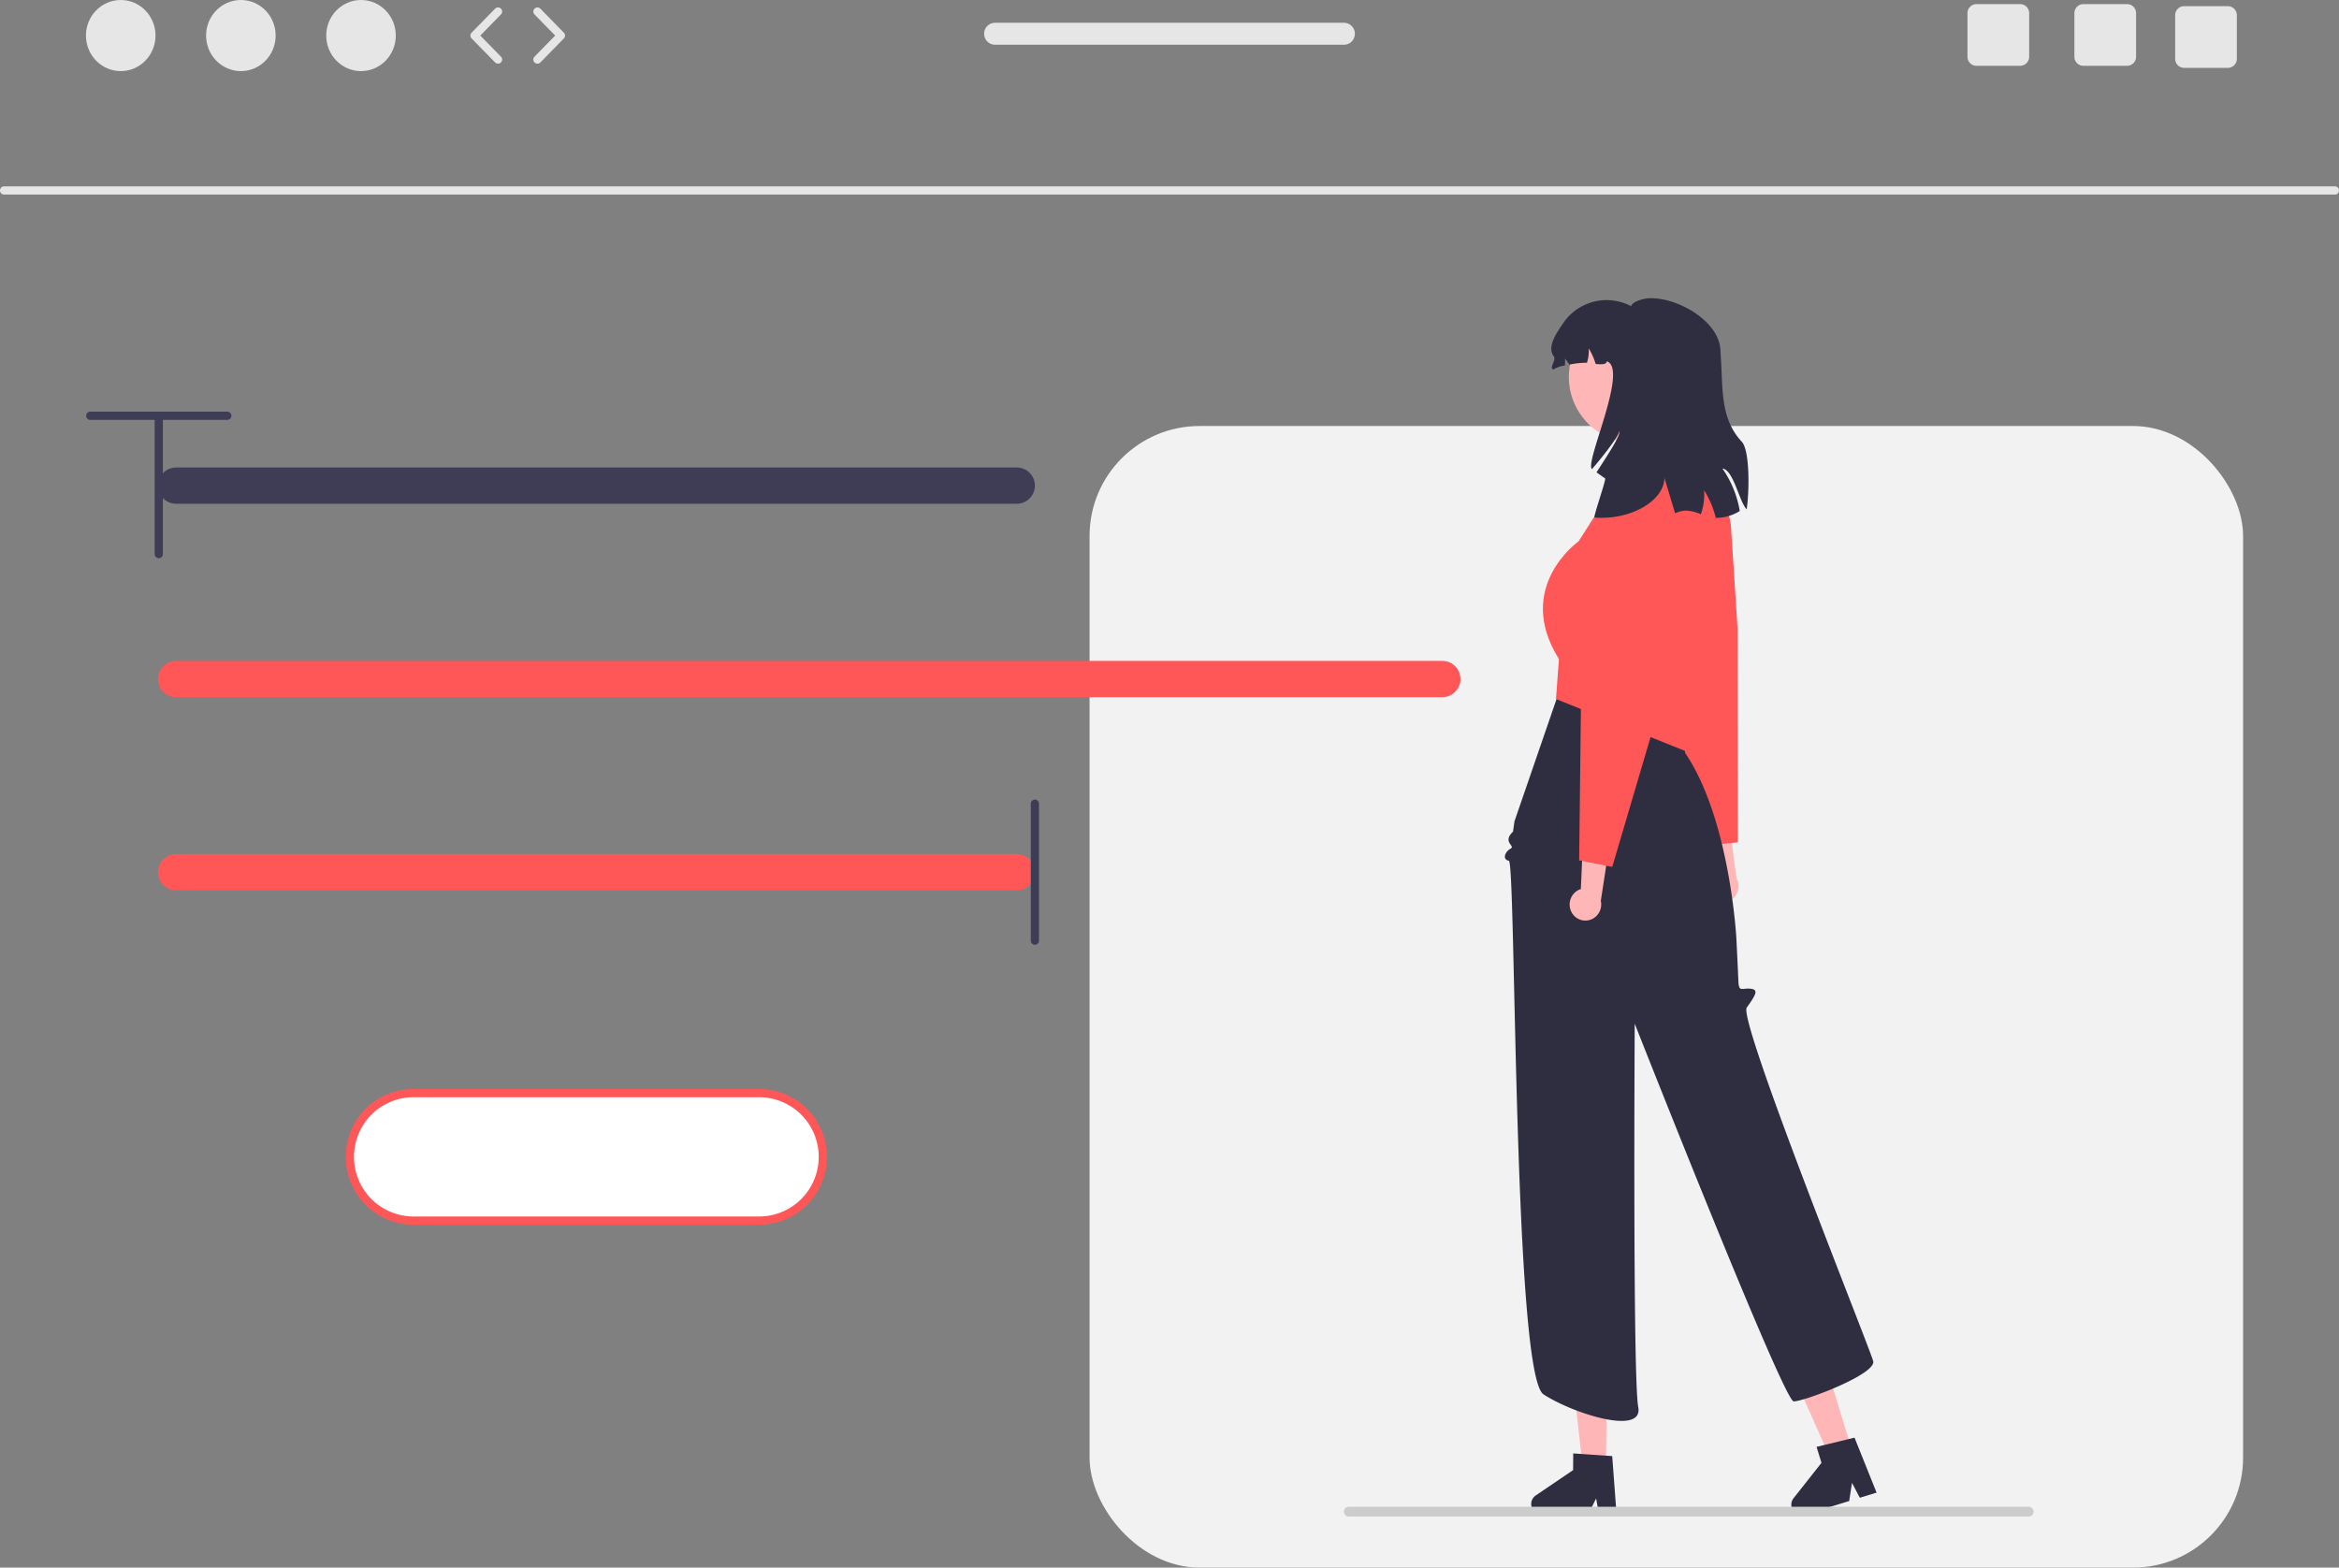<svg xmlns="http://www.w3.org/2000/svg" width="568.73" height="381.18" artist="Katerina Limpitsouni" data-src="https://cdn.undraw.co/illustrations/portfolio-website_838t.svg" role="img" source="https://undraw.co/" viewBox="0 0 568.73 381.18"><rect x="0" y="0" width="568.73" height="381.18" fill="#808080" stroke="none"/><path fill="#e6e6e6" d="M567.73 47.31H1a1 1 0 0 1 0-2h566.73a1 1 0 0 1 0 2Z"/><ellipse cx="29.355" cy="8.645" fill="#e6e6e6" rx="8.457" ry="8.645"/><ellipse cx="58.569" cy="8.645" fill="#e6e6e6" rx="8.457" ry="8.645"/><ellipse cx="87.782" cy="8.645" fill="#e6e6e6" rx="8.457" ry="8.645"/><path fill="#e6e6e6" d="M121.094 15.478a.997.997 0 0 1-.715-.3l-5.706-5.834a1 1 0 0 1 0-1.398l5.706-5.833a1 1 0 0 1 1.43 1.399l-5.022 5.133 5.022 5.134a1 1 0 0 1-.715 1.699ZM130.682 15.478a1 1 0 0 1-.715-1.7l5.022-5.133-5.022-5.133a1 1 0 0 1 1.43-1.399l5.706 5.833a1 1 0 0 1 0 1.398l-5.706 5.833a.997.997 0 0 1-.715.3ZM517.192 1h-10.61a2.19 2.19 0 0 0-2.19 2.19v10.62a2.19 2.19 0 0 0 2.19 2.19h10.61a2.198 2.198 0 0 0 2.2-2.19V3.19a2.198 2.198 0 0 0-2.2-2.19ZM491.192 1h-10.61a2.19 2.19 0 0 0-2.19 2.19v10.62a2.19 2.19 0 0 0 2.19 2.19h10.61a2.198 2.198 0 0 0 2.2-2.19V3.19a2.198 2.198 0 0 0-2.2-2.19ZM541.692 1.5h-10.61a2.19 2.19 0 0 0-2.19 2.19v10.62a2.19 2.19 0 0 0 2.19 2.19h10.61a2.198 2.198 0 0 0 2.2-2.19V3.69a2.198 2.198 0 0 0-2.2-2.19ZM326.77 5.54h-84.81a2.67 2.67 0 1 0 0 5.34h84.81a2.67 2.67 0 0 0 0-5.34Z"/><path fill="#fff" d="M184.57 265.8h-84a15.5 15.5 0 1 0 0 31h84a15.5 15.5 0 0 0 0-31Z"/><path fill="#ff5757" d="M184.57 297.8h-84a16.5 16.5 0 0 1 0-33h84a16.5 16.5 0 0 1 0 33Zm-84-31a14.5 14.5 0 0 0 0 29h84a14.5 14.5 0 0 0 0-29Z"/><rect width="280.481" height="277.59" x="264.928" y="103.589" fill="#f2f2f2" rx="26.744"/><path fill="#ffb6b6" d="M416.108 218.083a3.97 3.97 0 0 1 .171-5.536 3.808 3.808 0 0 1 .494-.39l-3.346-13.443 6.223-4.098 2.594 18.91a3.96 3.96 0 0 1-.708 4.782 3.79 3.79 0 0 1-5.357-.149q-.036-.037-.07-.076Z"/><path fill="#ff5757" d="m422.56 204.83-8.163.758-12.121-42.633c-.035-.118-3.625-12.09-7.25-13.964-1.35-.697-1.846-1.114-1.826-1.537.02-.438.569-.66 1.327-.966a8.532 8.532 0 0 0 2.14-1.128c1.654-1.307.926-2.567-.08-4.31-.195-.338-.398-.69-.593-1.058-.573-1.086.068-5.702 1.907-13.718a11.63 11.63 0 0 1 10.32-9.001 11.656 11.656 0 0 1 12.673 10.858l1.594 24.69Z"/><path fill="#ffb6b6" d="m390.503 356.676-5.678-.047-2.514-22.413 8.381.071-.189 22.389z"/><path fill="#2f2e41" d="M372.315 365.706a2.542 2.542 0 0 0 2.517 2.56l11.29.095 1.976-4.006.726 4.026 4.26.039-1.076-14.362-1.482-.098-6.045-.417-1.95-.13-.034 4.063-9.07 6.151a2.538 2.538 0 0 0-1.112 2.079Z"/><path fill="#ffb6b6" d="m450.286 352.528-5.427 1.668-9.162-20.608 8.011-2.462 6.578 21.402z"/><path fill="#2f2e41" d="M435.672 366.626a2.542 2.542 0 0 0 3.173 1.682l10.791-3.318.675-4.416 1.908 3.62 4.072-1.25-5.36-13.366-1.443.353-5.889 1.428-1.898.464 1.194 3.884-6.79 8.602a2.538 2.538 0 0 0-.433 2.317ZM379.082 168.221l-10.836 31.49-.358 2.52c-2.73 2.593.7 3.447-.586 4.13s-2.151 2.601-.418 2.943 1.054 124.987 8.424 129.756 24.385 10.064 23.031 3.081-.857-93.223-.857-93.223 36.179 91.819 38.652 91.847 20.15-6.61 19.332-9.794-32.923-82.895-30.744-85.961 3.009-4.399.86-4.6-2.784.979-2.9-1.995-.488-10.308-.488-10.308-1.556-29.004-12.458-45.028l-.93-9.521Z"/><path fill="#ff5757" d="m406.153 108.098-14.37 2.046-.867 10.405-7.091 11.093s-15.762 11.092-4.77 28.614l-.712 9.718 35.551 14.308 3.421-62.333Z"/><path fill="#ffb6b6" d="M382.06 221.676a3.97 3.97 0 0 1 1.74-5.258 3.81 3.81 0 0 1 .585-.234l.616-13.84 7.132-2.157-2.894 18.866a3.96 3.96 0 0 1-2.039 4.383 3.79 3.79 0 0 1-5.093-1.666l-.046-.094Z"/><path fill="#ff5757" d="m392.016 210.807-8.04-1.596.509-44.32c0-.123-.035-12.622-2.978-15.45-1.096-1.052-1.451-1.592-1.312-1.993.144-.413.732-.47 1.547-.548a8.533 8.533 0 0 0 2.372-.473c1.957-.782 1.619-2.197 1.15-4.154-.091-.38-.186-.775-.267-1.183-.241-1.204 1.687-5.447 5.73-12.61a11.63 11.63 0 0 1 12.454-5.692 11.656 11.656 0 0 1 9.06 14.016l-5.496 24.122Z"/><circle cx="397.526" cy="91.662" r="16.057" fill="#ffb6b6"/><path fill="#2f2e41" d="M418.805 113.928a25.353 25.353 0 0 1 4.22 10.32 10.66 10.66 0 0 1-5.82 1.68c-.07-.27-.14-.54-.22-.81a23.172 23.172 0 0 0-2.64-5.93 13.959 13.959 0 0 1-.79 5.86 10.284 10.284 0 0 0-3.45-.89 6.268 6.268 0 0 0-2.8.66c-1.01-3.35-1.94-6.43-2.6-8.64-.02 5.54-8.14 10.37-17 9.67-.32-.2 2.89-9.31 2.58-9.52-.71-.47-1.4-.98-2.09-1.48 2.9-4.48 6.05-9.28 5.51-10 .04.89-3.14 5.17-6.6 9.21-1.92-1.41 8.99-24.35 3.6-26.21-.09.81-1.28.81-2.73.64a14.796 14.796 0 0 0-1.69-3.79 8.902 8.902 0 0 1-.42 3.51 20.442 20.442 0 0 0-4.26.45 13.65 13.65 0 0 0-1.07-1.46 8.692 8.692 0 0 1-.05 1.69 6.75 6.75 0 0 0-2.78.96c-1.12-.41.79-2.26.09-3.22-1.78-2.4.86-5.9 2.53-8.38a12.734 12.734 0 0 1 16.29-3.79c.24-.83 1.47-1.38 3.05-1.75a8.274 8.274 0 0 1 2.04-.19c6.8.12 16.24 5.73 16.61 12.52.03.68.08 1.42.13 2.21.48 7.6-.11 14.61 5.08 20.17 1.88 2.01 1.9 11.53 1.18 16.43-1.87-1.97-3.2-9.63-5.9-9.92Z"/><path fill="#ccc" d="M326.787 367.576a1.186 1.186 0 0 0 1.19 1.19h165.29a1.19 1.19 0 0 0 0-2.38h-165.29a1.187 1.187 0 0 0-1.19 1.19Z"/><path fill="#3f3d56" d="M247.229 122.492H42.822a4.408 4.408 0 1 1 0-8.816H247.23a4.408 4.408 0 0 1 0 8.816Z"/><path fill="#ff5757" d="M247.229 216.492H42.822a4.408 4.408 0 1 1 0-8.816H247.23a4.408 4.408 0 0 1 0 8.816ZM350.703 169.523H42.823a4.408 4.408 0 1 1 0-8.816h307.88a4.408 4.408 0 0 1 0 8.816Z"/><path fill="#3f3d56" d="M251.636 229.737a1 1 0 0 1-1-1v-33.306a1 1 0 0 1 2 0v33.306a1 1 0 0 1-1 1ZM20.953 101.1a1 1 0 0 1 1-1H55.26a1 1 0 0 1 0 2H21.953a1 1 0 0 1-1-1Z"/><path fill="#3f3d56" d="M38.606 135.737a1 1 0 0 1-1-1v-33.306a1 1 0 0 1 2 0v33.306a1 1 0 0 1-1 1Z"/></svg>